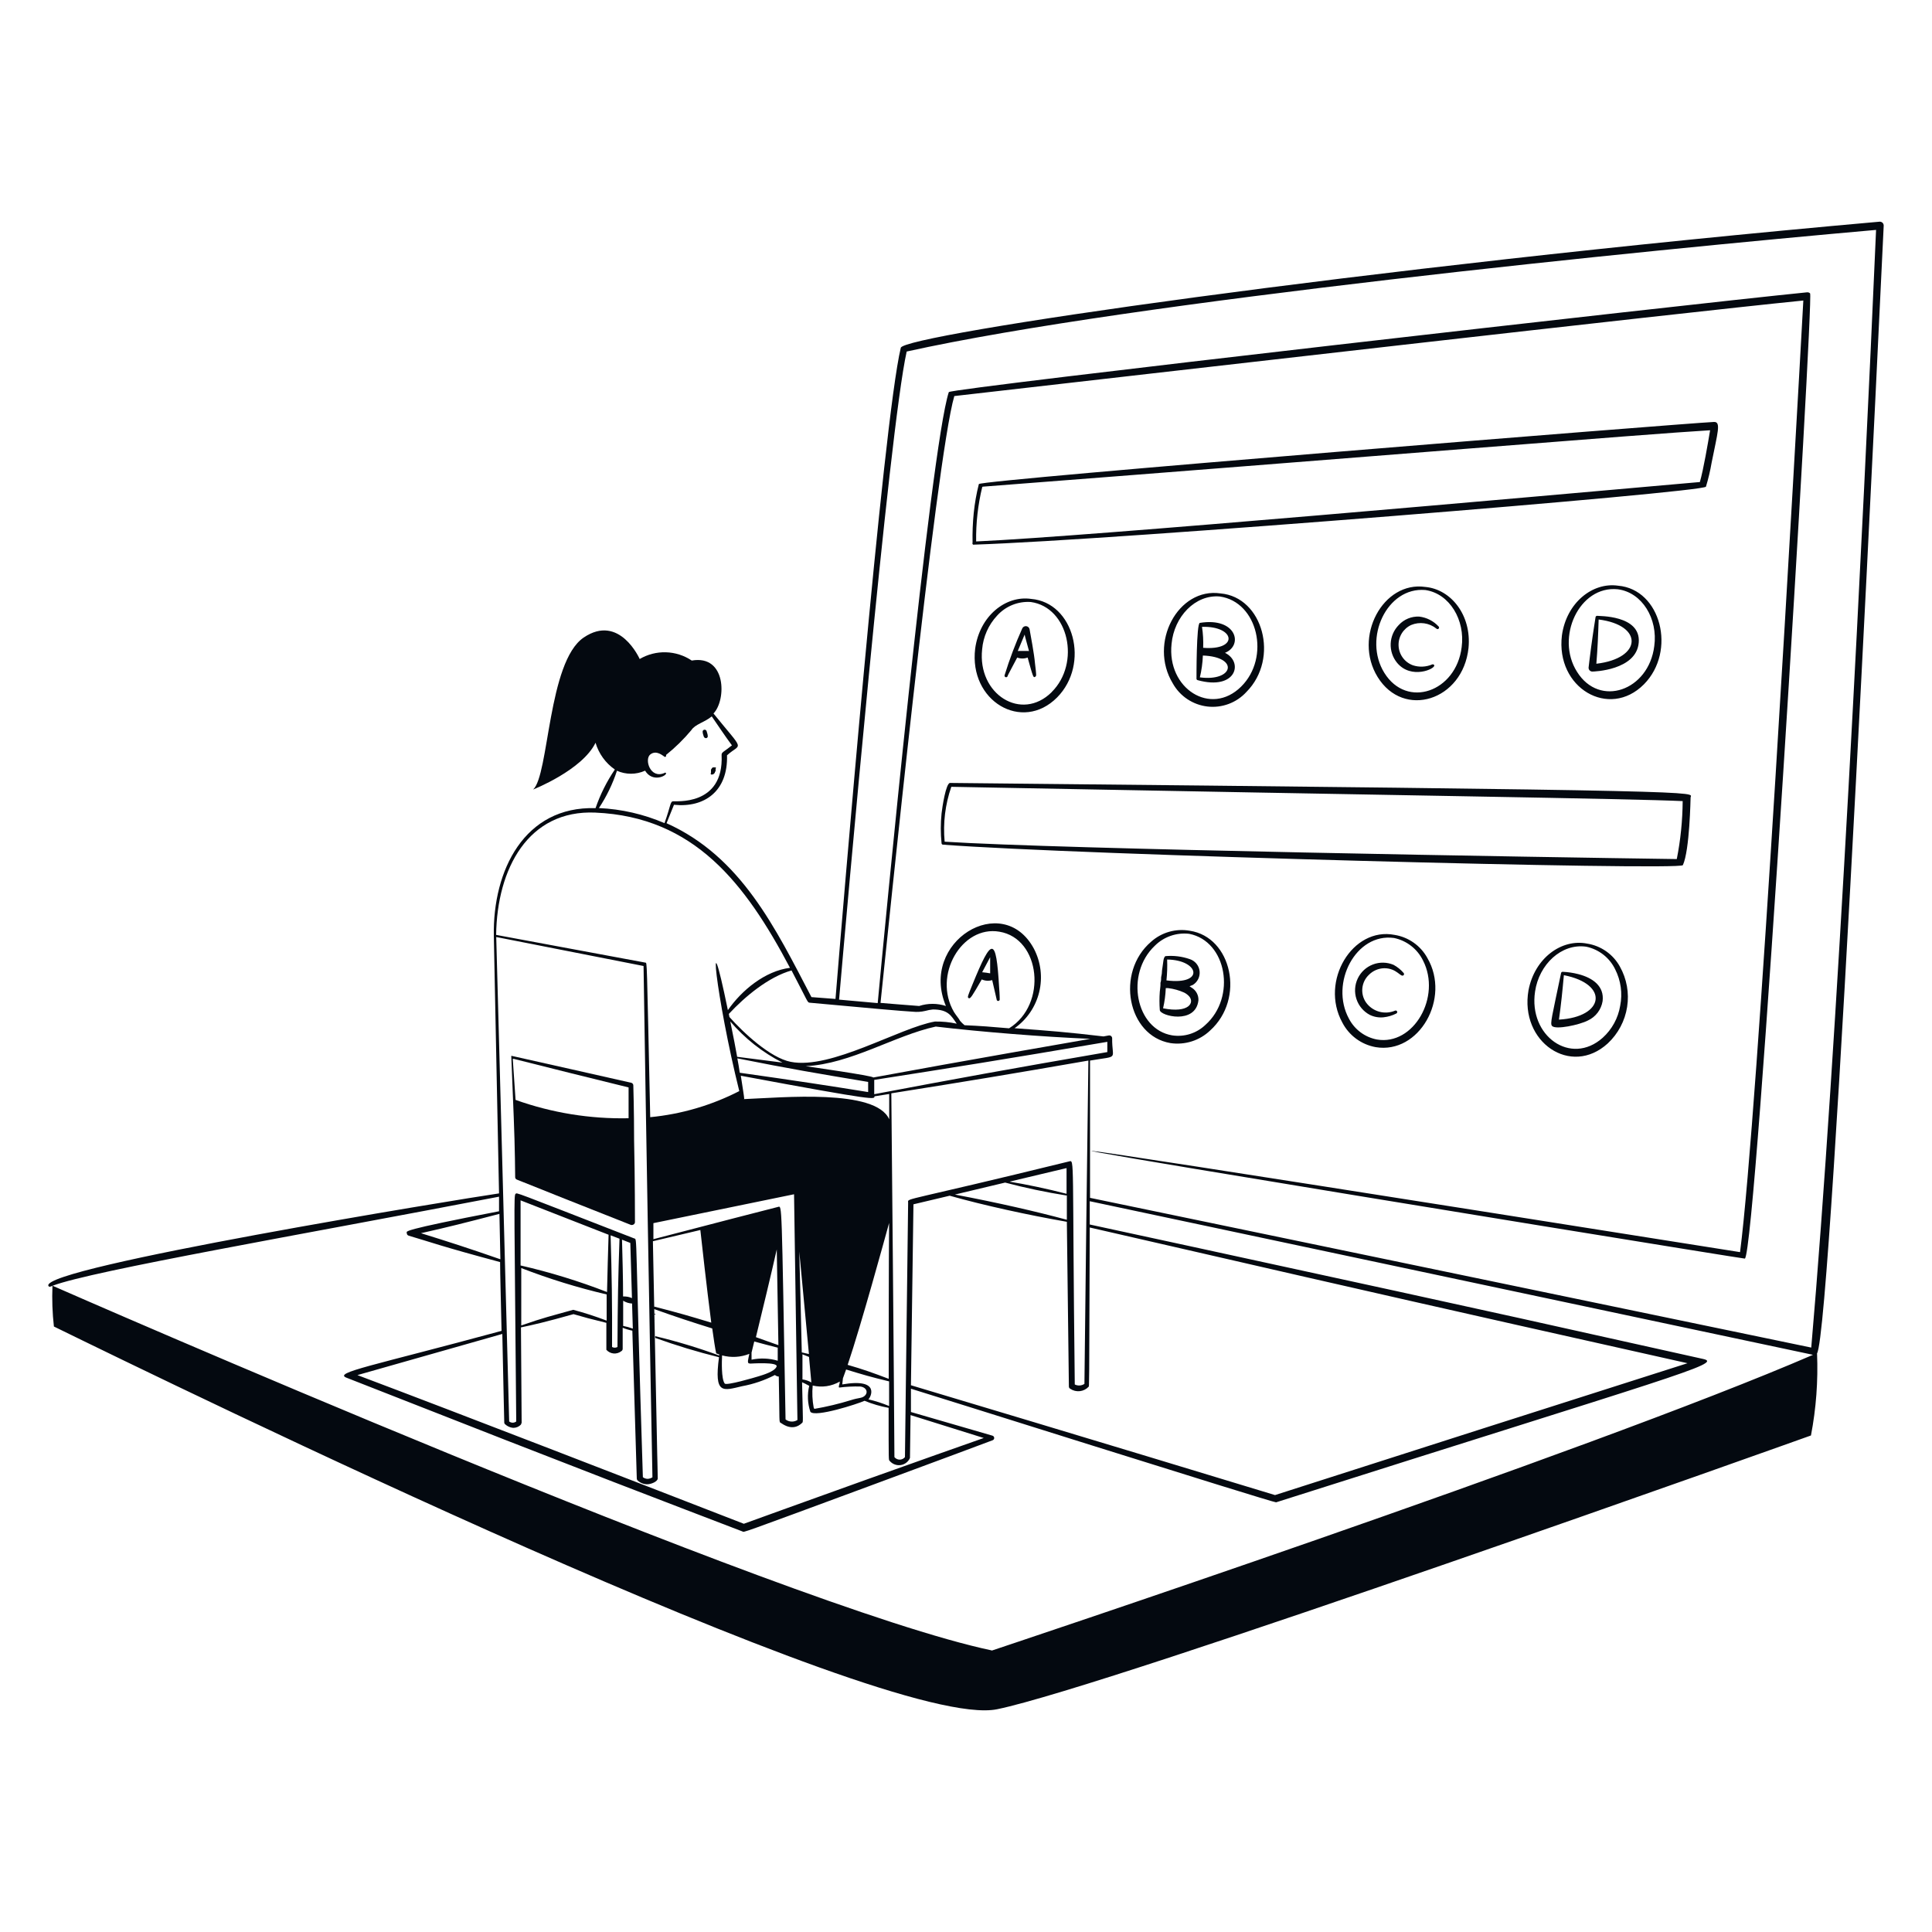 <svg xmlns="http://www.w3.org/2000/svg" fill="none" viewBox="0 0 200 200" height="200" width="200">
<path fill="#040910" d="M100.73 56.38C100.77 56.389 100.811 56.389 100.85 56.38C115.22 55.92 176.41 50.97 176.6 50.38C176.848 49.559 177.045 48.725 177.19 47.88C177.8 44.81 178.19 43.65 177.43 43.68C174.21 43.83 101.43 49.68 101.33 50.11C101.081 51.096 100.904 52.098 100.8 53.11C100.698 54.127 100.658 55.148 100.68 56.17C100.663 56.205 100.659 56.246 100.668 56.284C100.677 56.322 100.699 56.356 100.73 56.38ZM101.73 50.38C140.63 47.38 170.62 44.91 177.03 44.54C176.81 45.85 176.34 48.62 175.97 49.9C158.74 51.42 112.9 55.52 101.05 56.05C101.022 54.154 101.233 52.263 101.68 50.42L101.73 50.38ZM174.21 89.56C174.92 88.02 175 82.66 175.01 82.56C175.01 81.96 179.35 81.86 98.35 81.05C97.92 81.05 97.54 83.56 97.47 84.21C97.364 85.237 97.364 86.273 97.47 87.3C97.473 87.338 97.49 87.374 97.518 87.4C97.546 87.426 97.582 87.44 97.62 87.44C111.24 88.49 173.94 90.15 174.21 89.56ZM97.79 87.13C97.611 85.209 97.847 83.272 98.48 81.45C146.24 82.37 168.89 82.68 174.19 82.93C174.176 84.945 173.972 86.954 173.58 88.93C159.72 88.74 109.6 87.9 97.79 87.13ZM106.75 62C104.1 61.61 101.41 63.77 100.95 67.14C100.28 72.56 105.8 75.85 109.43 72.2C112.85 68.74 111.17 62.37 106.75 62ZM108.87 71.65C105.74 74.75 101.17 71.87 101.67 67.22C101.781 65.916 102.327 64.686 103.22 63.73C103.657 63.245 104.198 62.866 104.803 62.622C105.407 62.377 106.06 62.274 106.71 62.32C110.64 62.87 111.88 68.66 108.87 71.64V71.65ZM126.35 61.43C121.95 60.78 118.86 66.57 121.41 70.75C121.776 71.404 122.292 71.961 122.915 72.376C123.538 72.791 124.251 73.053 124.995 73.139C125.739 73.225 126.493 73.133 127.195 72.87C127.896 72.608 128.525 72.183 129.03 71.63C132.48 68.15 130.73 61.81 126.35 61.43ZM128.48 71.08C125.34 74.19 120.78 71.28 121.28 66.65C121.54 63.84 123.73 61.52 126.28 61.75C130.21 62.31 131.54 68.06 128.48 71.08ZM123.16 96.35C122.451 96.223 121.722 96.26 121.029 96.458C120.336 96.655 119.697 97.008 119.16 97.49C115.46 100.66 116.71 107.22 121.16 107.98C121.899 108.09 122.653 108.03 123.366 107.805C124.078 107.58 124.729 107.195 125.27 106.68C128.92 103.39 127.52 97 123.16 96.35ZM124.78 106.1C124.328 106.531 123.782 106.852 123.186 107.04C122.59 107.227 121.958 107.275 121.34 107.18C117.56 106.55 116.45 100.84 119.54 97.91C120.003 97.446 120.564 97.094 121.183 96.879C121.801 96.664 122.46 96.593 123.11 96.67C127 97.43 128 103.24 124.78 106.1ZM147.55 60.76C143.17 60.12 140.05 65.93 142.61 70.08C145.3 74.45 151.44 72.53 152.02 67.08C152.35 63.66 150.19 61 147.55 60.76ZM151.31 67C150.74 71.62 145.64 73.41 143.31 69.66C141.08 66.09 143.57 60.73 147.55 61.08C150.07 61.45 151.69 64.19 151.31 67ZM144.37 96.78C140.02 95.92 136.61 101.56 138.95 105.84C139.291 106.504 139.781 107.081 140.381 107.525C140.981 107.969 141.676 108.268 142.41 108.4C146.9 109.15 150.2 103.35 147.76 99.17C147.415 98.54 146.93 97.997 146.342 97.583C145.754 97.168 145.08 96.894 144.37 96.78ZM142.54 107.61C141.925 107.493 141.344 107.238 140.842 106.863C140.34 106.489 139.929 106.006 139.64 105.45C137.64 101.77 140.36 96.55 144.31 97.1C144.955 97.234 145.56 97.514 146.08 97.918C146.6 98.321 147.021 98.839 147.31 99.43C149.23 103.18 146.35 108.26 142.54 107.61ZM167.5 60.63C164.85 60.25 162.16 62.4 161.69 65.77C161.02 71.22 166.57 74.47 170.18 70.84C173.57 67.41 171.94 61 167.5 60.63ZM171.25 66.88C170.68 71.5 165.58 73.29 163.25 69.54C161 66 163.47 60.6 167.46 61C170 61.32 171.64 64.06 171.25 66.88ZM164.29 97.68C161.65 97.16 158.87 99.18 158.23 102.51C157.29 107.87 162.62 111.51 166.44 108.01C167.511 107.009 168.215 105.678 168.44 104.23C168.666 102.795 168.402 101.326 167.69 100.06C167.343 99.43 166.856 98.888 166.267 98.475C165.677 98.063 165.001 97.791 164.29 97.68ZM167.72 104.12C167.509 105.396 166.871 106.563 165.91 107.43C162.61 110.37 158.21 107.24 158.91 102.64C159.32 99.84 161.63 97.64 164.2 98C164.846 98.135 165.452 98.415 165.973 98.821C166.493 99.227 166.913 99.746 167.2 100.34C167.792 101.506 167.975 102.837 167.72 104.12Z"></path>
<path fill="#040910" d="M144.261 99.88C143.58 99.593 142.814 99.579 142.123 99.842C141.432 100.105 140.87 100.625 140.553 101.293C140.235 101.961 140.188 102.725 140.421 103.427C140.653 104.129 141.148 104.714 141.801 105.06C142.242 105.274 142.734 105.36 143.221 105.31C143.681 105.262 144.129 105.13 144.541 104.92C144.58 104.902 144.61 104.871 144.627 104.832C144.643 104.794 144.645 104.75 144.631 104.71C144.623 104.69 144.612 104.672 144.597 104.657C144.582 104.642 144.565 104.629 144.545 104.621C144.525 104.613 144.504 104.608 144.483 104.608C144.462 104.608 144.441 104.612 144.421 104.62C143.901 104.841 143.321 104.88 142.776 104.729C142.231 104.578 141.754 104.247 141.421 103.79C141.116 103.357 140.977 102.83 141.029 102.303C141.08 101.776 141.319 101.286 141.701 100.92C142.124 100.49 142.698 100.242 143.301 100.23C144.631 100.23 145.001 101.23 145.301 100.95C145.33 100.919 145.346 100.878 145.346 100.835C145.346 100.792 145.33 100.751 145.301 100.72C145.008 100.379 144.656 100.094 144.261 99.88ZM146.921 63.83C146.525 63.81 146.13 63.878 145.764 64.028C145.397 64.178 145.069 64.408 144.801 64.7C144.293 65.217 143.994 65.903 143.963 66.627C143.932 67.351 144.17 68.061 144.631 68.62C146.091 70.37 148.631 69.23 148.471 68.86C148.452 68.823 148.42 68.795 148.381 68.78C148.343 68.766 148.3 68.766 148.261 68.78C147.628 69.053 146.916 69.085 146.261 68.87C145.842 68.717 145.477 68.442 145.214 68.082C144.95 67.722 144.799 67.291 144.78 66.845C144.76 66.399 144.874 65.957 145.105 65.575C145.337 65.194 145.677 64.889 146.081 64.7C146.509 64.521 146.978 64.461 147.437 64.526C147.896 64.592 148.33 64.779 148.691 65.07C148.706 65.087 148.724 65.101 148.744 65.111C148.764 65.12 148.786 65.126 148.808 65.126C148.831 65.127 148.853 65.123 148.874 65.115C148.895 65.106 148.913 65.093 148.929 65.077C148.944 65.061 148.956 65.042 148.964 65.02C148.971 64.999 148.974 64.977 148.973 64.955C148.971 64.932 148.965 64.91 148.954 64.891C148.943 64.871 148.929 64.854 148.911 64.84C148.388 64.279 147.683 63.921 146.921 63.83ZM106.581 65.14C106.565 65.056 106.522 64.98 106.458 64.922C106.395 64.865 106.316 64.829 106.231 64.82C106.146 64.811 106.06 64.829 105.986 64.873C105.913 64.916 105.855 64.981 105.821 65.06C105.117 66.628 104.509 68.238 104.001 69.88C103.993 69.9 103.988 69.921 103.988 69.942C103.987 69.964 103.991 69.985 103.999 70.005C104.007 70.025 104.019 70.043 104.034 70.059C104.049 70.074 104.066 70.087 104.086 70.095C104.106 70.104 104.127 70.108 104.148 70.109C104.17 70.109 104.191 70.105 104.211 70.097C104.231 70.089 104.249 70.077 104.265 70.062C104.28 70.047 104.293 70.03 104.301 70.01C104.301 69.91 104.821 69.01 105.301 68.07C105.649 68.2 106.033 68.2 106.381 68.07C106.951 70.13 106.971 70.16 107.141 70.07C107.311 69.98 107.291 69.95 107.141 68.67C107.071 67.77 106.681 65.69 106.581 65.14ZM105.361 67.39C105.481 67.12 105.941 65.98 106.071 65.69C106.071 65.8 106.431 67.02 106.521 67.39C106.491 67.38 105.461 67.39 105.361 67.39ZM100.671 101.91C100.191 103.1 100.111 103.24 100.281 103.33C100.451 103.42 100.621 103.14 101.631 101.39C101.971 101.543 102.354 101.568 102.711 101.46C102.901 102.34 103.151 103.31 103.171 103.46C103.171 103.502 103.188 103.543 103.218 103.573C103.248 103.603 103.289 103.62 103.331 103.62C103.374 103.62 103.414 103.603 103.444 103.573C103.474 103.543 103.491 103.502 103.491 103.46C103.491 103.46 103.491 102.94 103.431 102.24C103.121 96.87 102.671 97 100.671 101.91ZM101.671 100.65L102.501 99.09V100.76C102.24 100.71 101.976 100.674 101.711 100.65H101.671ZM124.211 64.48C123.841 64.48 123.861 70.22 123.861 70.22C123.852 70.261 123.86 70.304 123.882 70.34C123.905 70.375 123.94 70.4 123.981 70.41C127.981 71.51 128.751 68.53 126.811 67.58C128.731 66.81 128.001 63.87 124.211 64.48ZM124.211 70.12C124.388 69.379 124.492 68.622 124.521 67.86C128.321 68 127.681 70.58 124.211 70.12ZM124.551 67.06C124.581 66.335 124.541 65.608 124.431 64.89C127.891 64.79 128.251 67.36 124.551 67.06ZM123.171 99.29C122.357 99.005 121.49 98.9 120.631 98.98C120.411 99.19 120.451 99.47 120.291 100.47C120.291 100.69 120.261 100.92 120.201 101.16C120.201 101.35 120.201 101.55 120.131 101.74V101.91C120.131 102.17 120.081 102.42 120.061 102.67C120.015 103.296 120.015 103.924 120.061 104.55C120.061 105.17 123.781 106.1 124.061 103.55C124.073 103.291 124.015 103.035 123.893 102.806C123.772 102.577 123.592 102.385 123.371 102.25L123.141 102.1L123.481 101.96C123.723 101.813 123.917 101.599 124.041 101.345C124.165 101.091 124.213 100.807 124.181 100.526C124.148 100.245 124.036 99.979 123.857 99.76C123.678 99.541 123.44 99.378 123.171 99.29ZM123.091 103.13C123.681 103.78 123.091 104.91 120.401 104.38C120.559 103.694 120.653 102.994 120.681 102.29H120.921C121.495 102.357 122.055 102.513 122.581 102.75C122.773 102.845 122.945 102.974 123.091 103.13ZM120.751 101.49C120.827 100.773 120.85 100.051 120.821 99.33C124.151 99.37 124.751 102 120.751 101.49ZM165.341 63.75C165.3 63.747 165.26 63.76 165.228 63.786C165.197 63.812 165.176 63.849 165.171 63.89C165.171 63.89 164.901 65.56 164.711 67.01C164.561 68.12 164.451 69.1 164.451 69.1C164.447 69.155 164.454 69.209 164.472 69.261C164.491 69.312 164.52 69.359 164.558 69.399C164.595 69.439 164.641 69.47 164.691 69.491C164.742 69.512 164.796 69.522 164.851 69.52C164.951 69.52 169.401 69.4 169.641 66.52C169.881 63.64 165.441 63.79 165.341 63.75ZM165.251 68.75C165.381 67.17 165.441 65.75 165.491 64.13C170.161 64.72 170.001 68.16 165.251 68.71V68.75ZM163.381 100.84C162.854 100.706 162.314 100.626 161.771 100.6C161.732 100.597 161.693 100.608 161.661 100.632C161.63 100.656 161.608 100.691 161.601 100.73C160.651 105.29 160.451 105.95 160.661 106.2C161.021 106.63 163.521 106.09 164.381 105.64C164.779 105.456 165.125 105.178 165.39 104.829C165.655 104.48 165.83 104.072 165.901 103.64C166.091 102.1 164.901 101.23 163.381 100.84ZM161.381 105.55C161.601 103.99 161.741 102.62 161.891 100.95C166.601 101.87 166.101 105.28 161.391 105.55H161.381ZM67.771 135.91L67.781 136.57V136.64L67.771 135.91ZM53.331 121.88C53.335 121.93 53.353 121.979 53.383 122.019C53.413 122.06 53.454 122.091 53.501 122.11L58.231 124L65.331 126.81H65.441C65.499 126.804 65.553 126.783 65.601 126.75C65.641 126.724 65.673 126.688 65.696 126.646C65.719 126.604 65.731 126.558 65.731 126.51C65.731 126.51 65.731 121.95 65.641 118.01C65.641 115.01 65.561 112.35 65.561 112.35C65.559 112.29 65.537 112.232 65.499 112.185C65.461 112.138 65.409 112.105 65.351 112.09L59.151 110.69L53.001 109.31C52.99 109.305 52.978 109.303 52.966 109.303C52.954 109.303 52.942 109.305 52.931 109.31C52.919 109.342 52.919 109.378 52.931 109.41C52.931 109.41 53.051 112.52 53.181 115.63C53.311 118.74 53.331 121.88 53.331 121.88ZM53.211 109.62L59.071 111.09L65.071 112.57V115.76C61.088 115.846 57.123 115.202 53.371 113.86C53.231 111.86 53.121 110.13 53.081 109.61L53.211 109.62ZM73.121 76.41C73.148 76.403 73.173 76.391 73.195 76.374C73.217 76.357 73.235 76.335 73.248 76.311C73.262 76.286 73.269 76.26 73.272 76.232C73.274 76.204 73.27 76.176 73.261 76.15C73.261 76.01 73.191 75.87 73.161 75.73C73.157 75.701 73.148 75.673 73.133 75.648C73.119 75.622 73.099 75.6 73.076 75.583C73.053 75.565 73.026 75.552 72.998 75.545C72.969 75.537 72.94 75.536 72.911 75.54C72.883 75.543 72.855 75.553 72.831 75.568C72.806 75.582 72.785 75.603 72.769 75.626C72.753 75.65 72.742 75.677 72.737 75.705C72.732 75.733 72.734 75.762 72.741 75.79C72.741 75.94 72.811 76.09 72.851 76.24C72.868 76.296 72.904 76.345 72.954 76.376C73.004 76.408 73.063 76.42 73.121 76.41ZM73.741 80.16C73.754 80.169 73.77 80.174 73.786 80.174C73.802 80.174 73.818 80.169 73.831 80.16L74.001 80V79.94L74.081 79.81V79.64C74.08 79.617 74.08 79.593 74.081 79.57C74.098 79.561 74.111 79.545 74.117 79.526C74.122 79.507 74.12 79.487 74.111 79.47C74.102 79.453 74.086 79.44 74.067 79.434C74.049 79.429 74.028 79.431 74.011 79.44H73.851C73.831 79.435 73.811 79.435 73.791 79.44C73.751 79.466 73.717 79.5 73.691 79.54C73.652 79.584 73.621 79.635 73.601 79.69C73.594 79.726 73.594 79.764 73.601 79.8C73.596 79.837 73.596 79.874 73.601 79.91C73.599 79.943 73.599 79.977 73.601 80.01C73.581 80.029 73.57 80.054 73.569 80.082C73.568 80.109 73.578 80.135 73.596 80.155C73.615 80.175 73.64 80.187 73.668 80.188C73.695 80.189 73.721 80.179 73.741 80.16Z"></path>
<path fill="#040910" d="M194.88 23.06C194.838 23.02 194.787 22.99 194.732 22.971C194.677 22.952 194.618 22.945 194.56 22.95C140.47 27.75 93.57 34.66 93.25 36C91.41 43.65 87.13 95.55 86.49 103.41L84 103.22C80.28 96.1 76.74 88.69 69 85.22L69.77 83.31C72.93 83.64 75.37 81.9 75.26 78.19C76.74 76.84 77.19 77.97 73.86 73.86C75.21 72.46 75.2 67.75 71.61 68.38C70.818 67.849 69.892 67.552 68.938 67.524C67.985 67.496 67.043 67.737 66.22 68.22C66.22 68.22 64.13 63.48 60.42 66C56.71 68.52 56.84 80.24 55.19 81.73C55.19 81.73 60.27 79.73 61.65 76.89C61.982 78.014 62.687 78.992 63.65 79.66C62.81 80.9 62.138 82.244 61.65 83.66C54.29 83.43 51 90.1 51.12 96.88C51.12 96.88 51.39 110.47 51.66 123.54C47.66 124.12 4.16 131.21 5.01 133.11C5.09 133.28 5.26 133.17 5.43 133.11C5.373 134.515 5.423 135.923 5.58 137.32C17.85 143.32 91.58 179.32 103.22 176.94C114.86 174.56 187.47 148.6 187.47 148.6C188.007 145.8 188.218 142.948 188.1 140.1C189.65 137.72 194.99 23.46 195 23.36C195.001 23.305 194.991 23.25 194.97 23.198C194.95 23.146 194.919 23.1 194.88 23.06ZM83.82 103.8C90.57 104.42 93.28 104.66 94.48 104.73C94.915 104.777 95.355 104.75 95.78 104.65C96.039 104.577 96.303 104.527 96.57 104.5C98.16 104.5 98.47 105.15 99.04 105.97C98.298 105.81 97.54 105.736 96.78 105.75C93.12 106.39 86.03 110.75 81.85 109.92C79.73 109.5 76.97 106.92 75.51 105.28L75.45 104.96C77.12 103.16 79.56 101.13 81.94 100.46C83.7 103.82 83.57 103.77 83.82 103.8ZM53.89 131V124.26L63 127.82C62.95 129.43 62.87 132.12 62.84 133.75C59.927 132.618 56.936 131.699 53.89 131ZM62.8 134V136.71C61.667 136.277 60.512 135.903 59.34 135.59C56.99 136.25 56.34 136.38 53.96 137.21V131.27C56.84 132.385 59.794 133.297 62.8 134ZM53.94 147.42C53.983 147.37 54.005 147.306 54 147.24L53.93 137.41C55.15 137.16 56.57 136.83 59.37 136.04C60.46 136.36 61.13 136.54 62.77 136.94V139.73C62.96 139.946 63.224 140.082 63.511 140.11C63.797 140.138 64.083 140.056 64.31 139.88C64.355 139.855 64.393 139.819 64.419 139.775C64.445 139.731 64.46 139.681 64.46 139.63V137.45C64.784 137.581 65.118 137.682 65.46 137.75L65.92 153.05C65.921 153.092 65.93 153.133 65.947 153.171C65.964 153.208 65.989 153.242 66.02 153.27C66.293 153.52 66.651 153.656 67.02 153.65C67.38 153.65 68.09 153.38 68.09 153.04C68.09 152.94 68.04 150.6 68.04 150.75C68.04 150.64 67.58 128.37 67.59 128.49L72.5 127.33C72.61 128.33 73.16 133.33 73.63 136.92C71.36 136.23 70.3 135.92 67.73 135.26V135.52C70.02 136.34 71.61 136.86 73.73 137.52C73.89 138.67 74.03 139.6 74.14 140.1L74.45 140.21V140.32C72.284 139.525 70.074 138.857 67.83 138.32V138.5C69.994 139.283 72.197 139.95 74.43 140.5C73.91 144.41 74.84 143.96 76.82 143.5C78.005 143.283 79.15 142.892 80.22 142.34C80.331 142.438 80.472 142.494 80.62 142.5C80.72 147.45 80.62 147.17 80.83 147.3C81.04 147.43 82.07 148.23 83.03 147.3C83.15 147.18 83.13 147.42 83.03 143.09C83.21 143.17 83.45 143.28 83.77 143.46C83.556 144.35 83.597 145.283 83.89 146.15C84.38 146.76 88.79 145.33 89.5 145.01C90.302 145.341 91.137 145.585 91.99 145.74C91.99 151.47 91.99 151.1 92.09 151.22C92.226 151.385 92.401 151.513 92.6 151.59C92.799 151.668 93.015 151.694 93.226 151.665C93.438 151.636 93.639 151.553 93.809 151.424C93.98 151.296 94.114 151.126 94.2 150.93L94.26 146.49L101.84 148.86C100 149.5 94.84 151.33 89.69 153.17C83.83 155.27 77.96 157.39 77 157.74C67.34 153.99 47.53 146.31 37 142.35L52 138.09C52.11 143.51 52.2 147.24 52.2 147.24C52.199 147.281 52.207 147.321 52.224 147.357C52.242 147.394 52.268 147.426 52.3 147.45C52.523 147.651 52.803 147.777 53.1 147.81H53.18C53.324 147.805 53.465 147.772 53.596 147.712C53.726 147.652 53.843 147.566 53.94 147.46V147.42ZM63.21 127.88L64.13 128.23C63.99 132.29 63.94 134.79 63.92 139.44C63.835 139.487 63.738 139.512 63.64 139.512C63.542 139.512 63.446 139.487 63.36 139.44C63.38 134.91 63.33 132 63.21 127.92V127.88ZM64.5 134.17C64.5 132.17 64.44 130.35 64.39 128.33L65.25 128.67L65.42 134.38C65.131 134.251 64.816 134.193 64.5 134.21V134.17ZM65.43 134.9L65.51 137.54C65.186 137.417 64.852 137.323 64.51 137.26V134.65C64.787 134.824 65.104 134.924 65.43 134.94V134.9ZM89.87 111.9V113.05C85.66 112.37 82.38 111.87 76.58 111.05C76.5 110.53 76.43 110.05 76.33 109.56C81.8 110.65 84.47 111.1 89.87 112V111.9ZM76.31 109.4C76.16 108.55 75.94 107.4 75.6 105.74C77.102 107.502 78.937 108.95 81 110L76.31 109.4ZM84.31 145.86C84.31 145.86 84.25 145.77 84.23 145.7C84.092 144.952 84.058 144.188 84.13 143.43C85.082 143.659 86.085 143.512 86.93 143.02C86.93 143.35 86.76 143.53 86.87 143.64C87.587 143.55 88.309 143.513 89.03 143.53C89.7 143.59 89.93 144.17 89.47 144.53C89.18 144.76 88.9 144.68 88.09 144.94C86.842 145.326 85.569 145.63 84.28 145.85L84.27 145.86H84.31ZM87.19 143.32L87.26 142.68C87.36 142.42 87.47 142.12 87.59 141.77C89.32 142.3 90.09 142.53 92.04 143V145.55C91.344 145.26 90.625 145.029 89.89 144.86C90.08 144.75 91.29 142.6 87.15 143.32H87.19ZM92.04 142.75C90.3 142.09 89.35 141.75 87.75 141.29C89.17 137.08 91.6 128.19 92.04 126.6C92 131 92 138.41 92 142.75H92.04ZM77.04 113.75C77.04 113.55 76.89 112.69 76.69 111.36C91.17 114.06 90.46 113.78 90.53 113.49L92.05 113.25V115.87C90.65 112.69 81 113.62 77 113.78L77.04 113.75ZM83.75 140.47L83.99 143.11C83.708 142.945 83.395 142.84 83.07 142.8V140.2L83.75 140.47ZM83 140C82.93 136.66 82.83 132.84 82.74 129.55L83.74 140.17L83 140ZM82.2 123.63C82.58 149.39 82.55 146.82 82.55 147C82.363 147.115 82.146 147.171 81.926 147.16C81.707 147.15 81.495 147.073 81.32 146.94C80.9 124.09 80.97 124.84 80.54 124.94C79.91 125.1 73.35 126.78 67.64 128.28V126.62L82.2 123.63ZM77.64 141.16C77.74 141.16 80.58 140.96 80.39 141.47C80.2 141.98 78.96 142.34 78.54 142.47C78.12 142.6 75.17 143.47 75.02 143.22C74.66 142.74 74.72 140.91 74.75 140.31C75.683 140.565 76.673 140.509 77.57 140.15C77.48 140.64 77.28 141.18 77.61 141.14L77.64 141.16ZM77.8 140.78V140.02C77.8 140.02 77.91 139.58 78.08 138.87C78.63 139.02 79.85 139.35 80.51 139.51V140.86C79.62 140.598 78.678 140.564 77.77 140.76L77.8 140.78ZM78.25 138.43C78.83 136.07 79.89 131.66 80.41 129.34C80.46 132.47 80.5 134.88 80.58 139.25C79.84 139 78.69 138.57 78.22 138.41L78.25 138.43ZM94.01 124.43L93.68 150.84C93.615 150.921 93.532 150.987 93.437 151.032C93.343 151.077 93.24 151.101 93.135 151.101C93.031 151.101 92.928 151.077 92.833 151.032C92.739 150.987 92.656 150.921 92.59 150.84C92.53 140.96 92.36 122.84 92.27 113.18C100.57 111.86 104.19 111.26 112.67 109.79C112.51 121.4 112.39 131.64 112.26 143.26C112.114 143.357 111.944 143.414 111.768 143.424C111.593 143.435 111.418 143.399 111.26 143.32C110.98 119.58 111.26 120.09 110.67 120.23C93.58 124.42 94 124 94 124.45L94.01 124.43ZM110.44 123.74V126.27C107.29 125.42 103.3 124.5 98.85 123.66L104.05 122.42C106.146 122.975 108.269 123.422 110.41 123.76L110.44 123.74ZM104.56 122.31L110.41 120.92V123.58C108.46 123.07 106.05 122.57 104.53 122.33L104.56 122.31ZM94.56 124.67L98.31 123.78C101.85 124.78 106.43 125.78 110.44 126.48L110.65 143.53C110.649 143.58 110.663 143.63 110.69 143.672C110.716 143.715 110.755 143.749 110.8 143.77C111.089 143.965 111.438 144.05 111.784 144.012C112.13 143.973 112.451 143.813 112.69 143.56C112.76 143.46 112.75 144.33 112.81 127.07C127.2 130.38 142.93 133.99 157.08 137.17L174.69 141.12C162.37 145.04 144.45 150.77 131.99 154.77C130.17 154.21 111.29 148.48 94.3 143.4L94.56 124.67ZM90.5 113.27V111.79C98.55 110.53 103.84 109.69 114.63 107.85V108.91C104.76 110.61 98.61 111.73 90.5 113.27ZM90.41 111.54C90.3 111.35 83.53 110.39 83.41 110.37C88.08 110.14 92.62 107.19 96.87 106.27C101.62 106.83 108.04 107.34 112.87 107.54C111.55 107.77 99.54 109.85 90.41 111.54ZM99.85 106.13C99.679 105.992 99.522 105.838 99.38 105.67C99.27 105.44 98.99 105.14 98.76 104.77C96.53 100.97 99.57 95.77 103.46 96.45C107.72 97.15 108.46 103.97 104.46 106.45C102.64 106.29 101.49 106.2 99.85 106.13ZM63.85 79.78C64.31 79.989 64.81 80.097 65.315 80.097C65.821 80.097 66.32 79.989 66.78 79.78C67.56 81.07 69.09 80.28 68.94 80.02C68.93 80.009 68.918 80 68.904 79.995C68.89 79.989 68.875 79.986 68.86 79.986C68.845 79.986 68.831 79.989 68.817 79.995C68.803 80 68.791 80.009 68.78 80.02C67.31 80.66 66.68 78.6 67.32 78.1C67.96 77.6 68.64 78.26 68.74 78.3C68.759 78.326 68.787 78.345 68.819 78.35C68.851 78.356 68.884 78.349 68.91 78.33C68.937 78.311 68.955 78.283 68.96 78.251C68.966 78.219 68.959 78.186 68.94 78.16C69.901 77.39 70.782 76.526 71.57 75.58C71.97 74.96 72.94 74.78 73.68 74.16C74.37 75.16 75.03 76.16 75.77 77.16C74.94 77.83 74.68 77.86 74.7 78.16C74.95 83.54 69.79 82.89 69.7 82.95C69.37 82.95 69.46 83.33 68.79 85.21C66.639 84.286 64.339 83.757 62 83.65C62.794 82.45 63.423 81.148 63.87 79.78H63.85ZM61.62 84.12C71.87 84.56 77.16 91.45 81.78 100.19C79.2 100.51 76.78 102.51 75.35 104.57C73.09 93.57 74.13 103.3 76.53 112.95C73.655 114.424 70.527 115.341 67.31 115.65C66.94 98.77 66.99 99.73 66.81 99.65L51.36 96.78C51.45 89.93 54.68 83.81 61.64 84.12H61.62ZM51.37 97L66.62 100C66.9 118 67.19 134.76 67.54 152.93C67.391 153.027 67.218 153.082 67.04 153.09C66.863 153.086 66.692 153.026 66.55 152.92C65.72 127.09 66 128.34 65.65 128.2C52.79 123.2 53.56 123.46 53.37 123.59C53.18 123.72 53.25 125.05 53.44 147.15C53.336 147.232 53.208 147.276 53.075 147.276C52.943 147.276 52.814 147.232 52.71 147.15C52.52 139.68 51.41 98.53 51.37 97ZM51.8 130.36C48.53 129.22 46.32 128.51 43.58 127.66C46.58 126.98 47.84 126.66 51.7 125.66C51.73 127.26 51.76 128.84 51.8 130.38V130.36ZM102.66 170.85C81.12 166.31 6.53 133.58 5.44 133.1C9.56 131.54 31.44 127.77 51.66 123.88V125.39C41.27 127.39 42.11 127.47 42.11 127.63C42.104 127.696 42.122 127.761 42.16 127.815C42.199 127.868 42.256 127.906 42.32 127.92C44.47 128.55 45.71 129.03 51.77 130.65C51.77 131.89 51.86 134.85 51.92 137.77C38.47 141.42 34.5 142.08 35.87 142.62C62.23 152.98 69.27 155.62 76.87 158.54C77.06 158.62 76.3 158.9 89.96 153.85C96.36 151.49 102.74 149.1 102.74 149.1C102.792 149.085 102.838 149.053 102.87 149.01C102.903 148.967 102.92 148.914 102.92 148.86C102.92 148.806 102.903 148.753 102.87 148.71C102.838 148.667 102.792 148.635 102.74 148.62L94.3 146.17V143.76C94.4 143.76 131.88 155.59 132.1 155.52C173.28 142.43 178.47 141.15 176.31 140.68L157.25 136.44L144.54 133.65C129.3 130.32 114.05 127.03 112.81 126.76V124.35L187.68 140.25C164.49 150.29 102.66 170.87 102.66 170.87V170.85ZM187.5 139.5L112.84 124V109.79C115.94 109.26 115.1 109.79 115.13 107.47C115.128 107.428 115.117 107.386 115.098 107.349C115.078 107.311 115.051 107.278 115.018 107.251C114.985 107.225 114.947 107.206 114.906 107.195C114.865 107.185 114.822 107.183 114.78 107.19L114.23 107.29C110.49 106.85 108.72 106.71 105.03 106.44C106.304 105.543 107.209 104.215 107.577 102.701C107.945 101.187 107.75 99.591 107.03 98.21C103.81 92.21 95.12 97.47 97.92 104.14C97.02 103.845 96.05 103.845 95.15 104.14C94.15 104.07 91.9 103.88 91.15 103.82C91.87 97 96.88 47.5 98.79 41C119.36 38.65 173.11 32.47 186.68 31.11C185.89 45.47 181.97 115.44 180.13 129.62C28.78 105.62 180.53 130.36 180.63 130.29C181.8 129.42 187.77 30.75 187.38 30.37C187.339 30.331 187.291 30.301 187.237 30.282C187.184 30.263 187.127 30.255 187.07 30.26C174.45 31.52 98.35 40.19 98.22 40.59C96.3 46.48 91.44 97.59 90.86 103.84L86.86 103.48C87.57 95.28 92.04 44.48 93.86 36.39C117.16 31.23 170.4 25.9 194.21 23.8C192.89 54.19 190.16 108.86 187.5 139.5Z"></path>
<path fill="#040910" d="M67.82 138.23L67.809 137.82L67.79 136.74L67.82 138.23ZM67.779 136.64L67.79 136.67V136.74L67.779 136.64Z"></path>
</svg>
